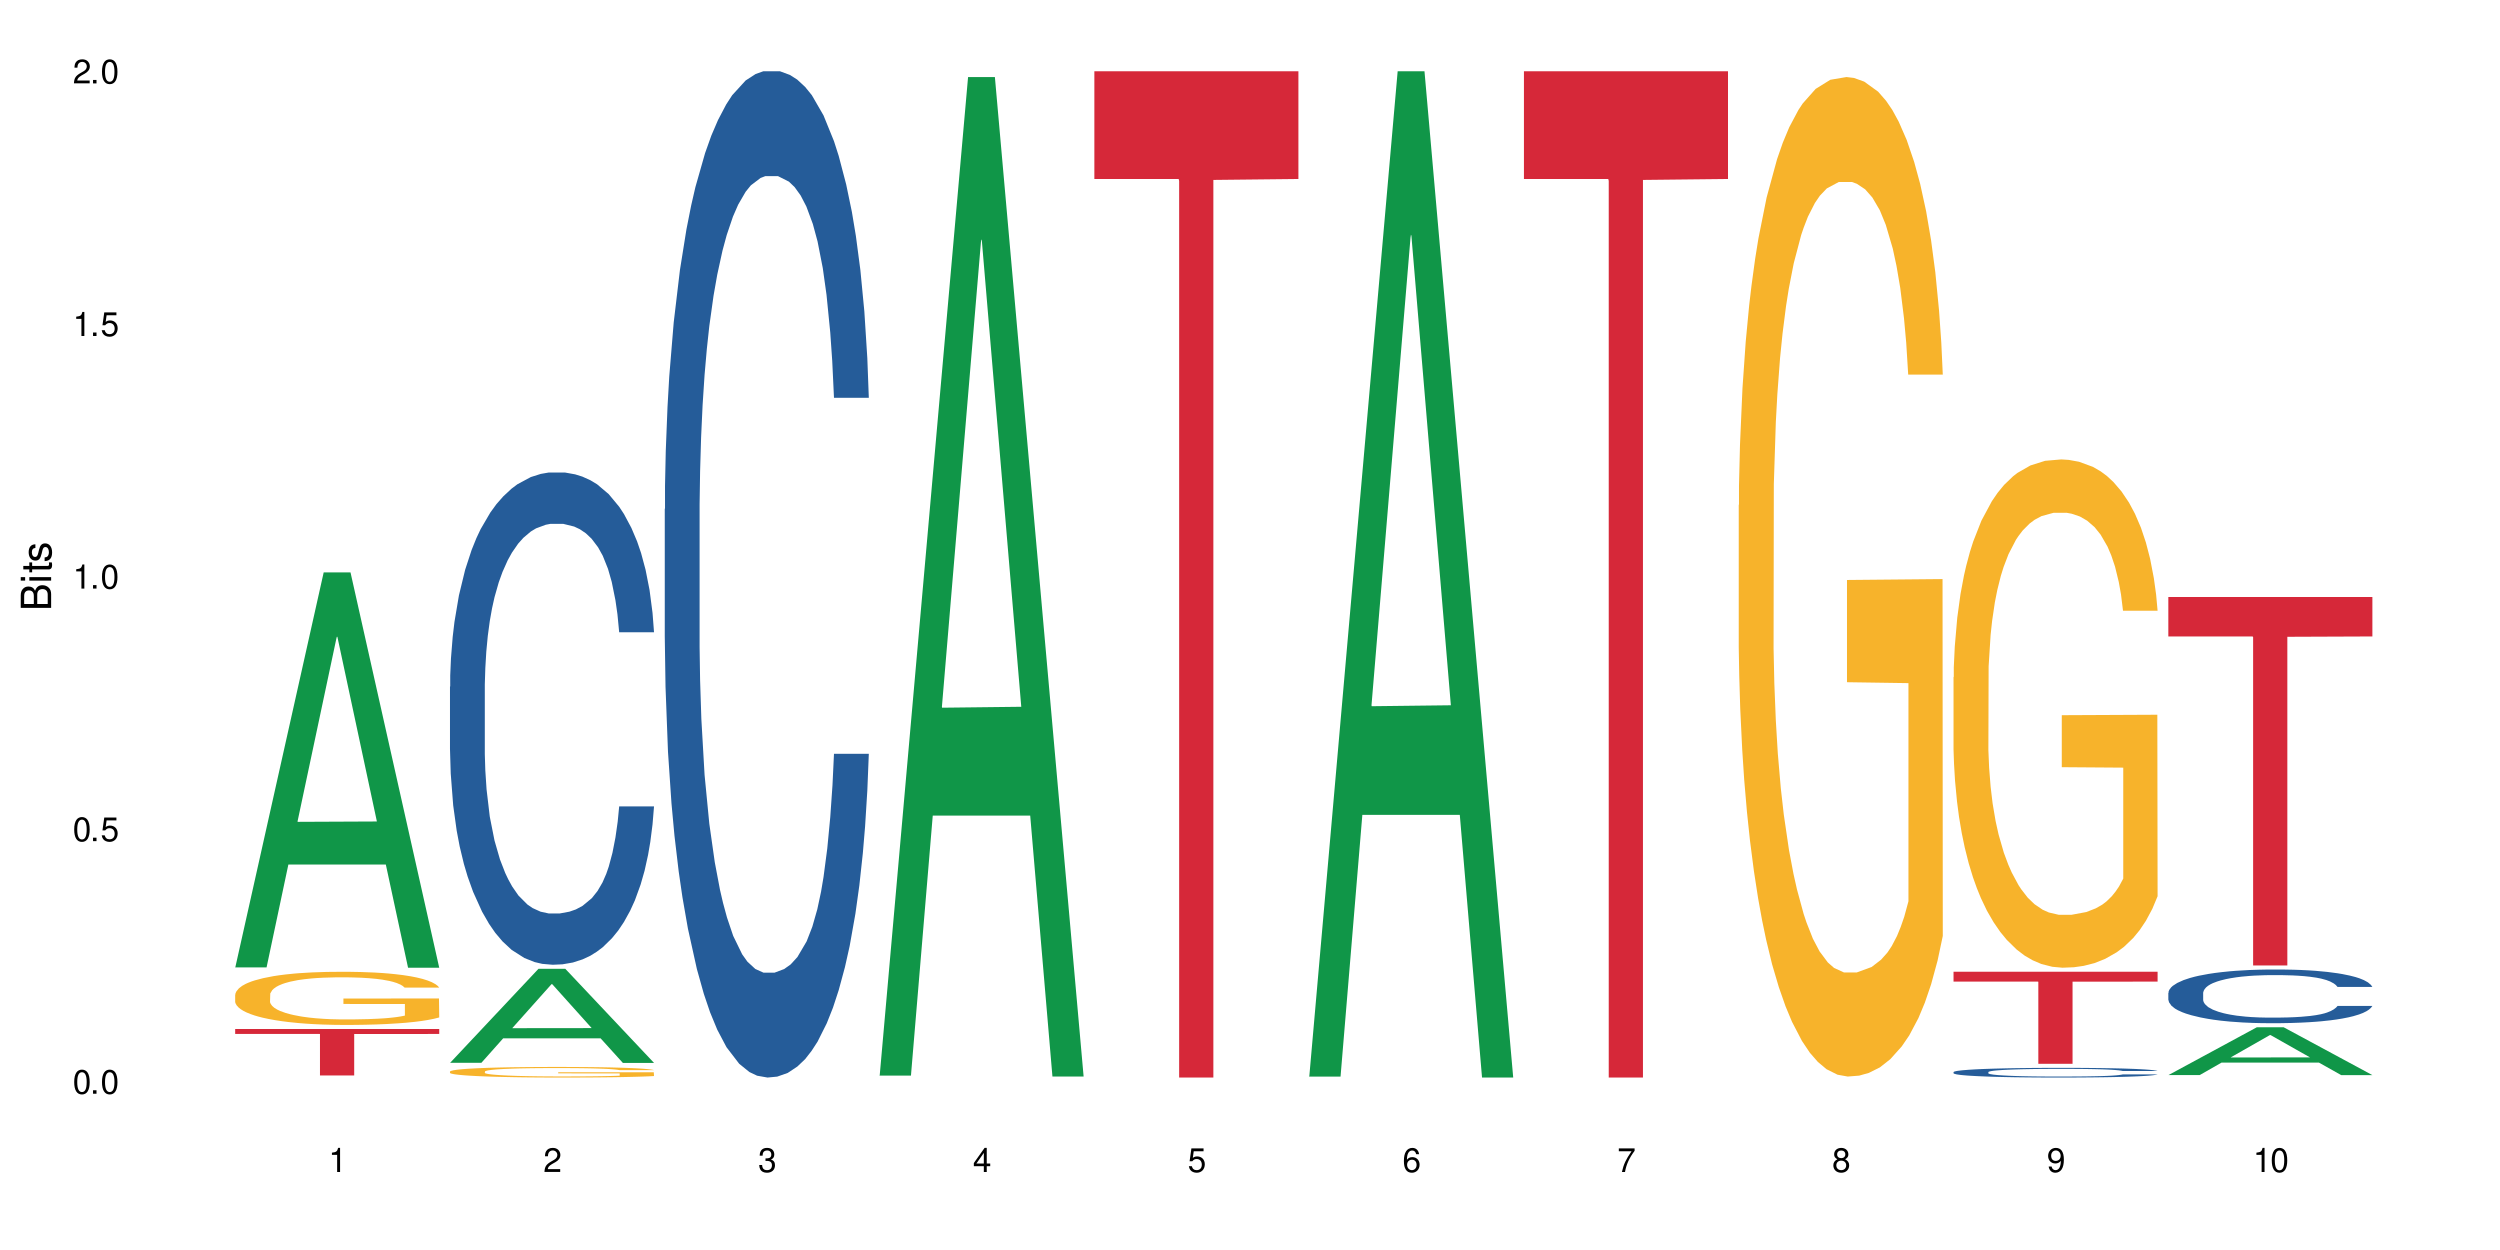<?xml version="1.0" encoding="UTF-8"?>
<svg xmlns="http://www.w3.org/2000/svg" xmlns:xlink="http://www.w3.org/1999/xlink" width="720" height="360" viewBox="0 0 720 360">
<defs>
<g>
<g id="glyph-0-0">
</g>
<g id="glyph-0-1">
<path d="M 2.641 -6.938 C 2 -6.938 1.422 -6.656 1.078 -6.172 C 0.641 -5.562 0.406 -4.641 0.406 -3.359 C 0.406 -1.016 1.188 0.219 2.641 0.219 C 4.078 0.219 4.859 -1.016 4.859 -3.297 C 4.859 -4.641 4.656 -5.547 4.203 -6.172 C 3.844 -6.656 3.281 -6.938 2.641 -6.938 Z M 2.641 -6.188 C 3.547 -6.188 4 -5.25 4 -3.375 C 4 -1.406 3.562 -0.484 2.625 -0.484 C 1.734 -0.484 1.281 -1.438 1.281 -3.344 C 1.281 -5.25 1.734 -6.188 2.641 -6.188 Z M 2.641 -6.188 "/>
</g>
<g id="glyph-0-2">
<path d="M 1.828 -1 L 0.828 -1 L 0.828 0 L 1.828 0 Z M 1.828 -1 "/>
</g>
<g id="glyph-0-3">
<path d="M 4.562 -6.797 L 1.062 -6.797 L 0.547 -3.094 L 1.328 -3.094 C 1.719 -3.562 2.047 -3.734 2.578 -3.734 C 3.484 -3.734 4.062 -3.109 4.062 -2.094 C 4.062 -1.125 3.484 -0.531 2.578 -0.531 C 1.828 -0.531 1.375 -0.906 1.188 -1.672 L 0.328 -1.672 C 0.453 -1.109 0.547 -0.844 0.75 -0.594 C 1.125 -0.078 1.828 0.219 2.594 0.219 C 3.969 0.219 4.922 -0.781 4.922 -2.219 C 4.922 -3.562 4.031 -4.484 2.719 -4.484 C 2.25 -4.484 1.859 -4.359 1.469 -4.062 L 1.734 -5.969 L 4.562 -5.969 Z M 4.562 -6.797 "/>
</g>
<g id="glyph-0-4">
<path d="M 2.484 -4.938 L 2.484 0 L 3.328 0 L 3.328 -6.938 L 2.766 -6.938 C 2.469 -5.875 2.281 -5.734 0.984 -5.562 L 0.984 -4.938 Z M 2.484 -4.938 "/>
</g>
<g id="glyph-0-5">
<path d="M 4.859 -0.828 L 1.281 -0.828 C 1.359 -1.406 1.672 -1.781 2.5 -2.281 L 3.469 -2.828 C 4.406 -3.344 4.906 -4.062 4.906 -4.906 C 4.906 -5.484 4.672 -6.031 4.266 -6.406 C 3.859 -6.766 3.375 -6.938 2.719 -6.938 C 1.859 -6.938 1.219 -6.625 0.844 -6.031 C 0.609 -5.672 0.5 -5.234 0.484 -4.531 L 1.328 -4.531 C 1.359 -5.016 1.406 -5.281 1.531 -5.516 C 1.75 -5.938 2.188 -6.203 2.703 -6.203 C 3.469 -6.203 4.031 -5.641 4.031 -4.891 C 4.031 -4.344 3.719 -3.859 3.125 -3.516 L 2.234 -3 C 0.812 -2.172 0.406 -1.531 0.328 -0.016 L 4.859 -0.016 Z M 4.859 -0.828 "/>
</g>
<g id="glyph-0-6">
<path d="M 2.125 -3.188 L 2.578 -3.188 C 3.5 -3.188 3.984 -2.766 3.984 -1.922 C 3.984 -1.062 3.469 -0.531 2.594 -0.531 C 1.656 -0.531 1.203 -1 1.156 -2.016 L 0.312 -2.016 C 0.344 -1.453 0.438 -1.094 0.609 -0.781 C 0.953 -0.109 1.625 0.219 2.547 0.219 C 3.953 0.219 4.859 -0.625 4.859 -1.938 C 4.859 -2.828 4.516 -3.297 3.703 -3.594 C 4.344 -3.844 4.656 -4.328 4.656 -5.031 C 4.656 -6.219 3.875 -6.938 2.578 -6.938 C 1.203 -6.938 0.484 -6.172 0.453 -4.703 L 1.297 -4.703 C 1.312 -5.125 1.344 -5.359 1.453 -5.578 C 1.641 -5.969 2.062 -6.203 2.594 -6.203 C 3.344 -6.203 3.797 -5.75 3.797 -5 C 3.797 -4.516 3.609 -4.219 3.25 -4.047 C 3.016 -3.953 2.703 -3.922 2.125 -3.906 Z M 2.125 -3.188 "/>
</g>
<g id="glyph-0-7">
<path d="M 3.141 -1.672 L 3.141 0 L 3.984 0 L 3.984 -1.672 L 4.984 -1.672 L 4.984 -2.438 L 3.984 -2.438 L 3.984 -6.938 L 3.359 -6.938 L 0.266 -2.578 L 0.266 -1.672 Z M 3.141 -2.438 L 1 -2.438 L 3.141 -5.5 Z M 3.141 -2.438 "/>
</g>
<g id="glyph-0-8">
<path d="M 4.781 -5.125 C 4.609 -6.266 3.891 -6.938 2.844 -6.938 C 2.094 -6.938 1.422 -6.578 1.031 -5.953 C 0.594 -5.266 0.406 -4.422 0.406 -3.172 C 0.406 -2 0.578 -1.25 0.984 -0.641 C 1.359 -0.078 1.953 0.219 2.703 0.219 C 3.984 0.219 4.922 -0.75 4.922 -2.094 C 4.922 -3.375 4.062 -4.281 2.844 -4.281 C 2.172 -4.281 1.641 -4.031 1.281 -3.516 C 1.281 -5.234 1.828 -6.188 2.797 -6.188 C 3.391 -6.188 3.797 -5.797 3.938 -5.125 Z M 2.734 -3.531 C 3.547 -3.531 4.062 -2.953 4.062 -2.031 C 4.062 -1.156 3.484 -0.531 2.703 -0.531 C 1.922 -0.531 1.328 -1.188 1.328 -2.078 C 1.328 -2.938 1.906 -3.531 2.734 -3.531 Z M 2.734 -3.531 "/>
</g>
<g id="glyph-0-9">
<path d="M 4.984 -6.797 L 0.438 -6.797 L 0.438 -5.969 L 4.109 -5.969 C 2.5 -3.656 1.828 -2.234 1.328 0 L 2.219 0 C 2.594 -2.172 3.453 -4.047 4.984 -6.094 Z M 4.984 -6.797 "/>
</g>
<g id="glyph-0-10">
<path d="M 3.75 -3.656 C 4.469 -4.094 4.688 -4.438 4.688 -5.078 C 4.688 -6.172 3.844 -6.938 2.641 -6.938 C 1.438 -6.938 0.594 -6.172 0.594 -5.094 C 0.594 -4.438 0.812 -4.094 1.516 -3.656 C 0.734 -3.266 0.359 -2.703 0.359 -1.922 C 0.359 -0.656 1.281 0.219 2.641 0.219 C 3.984 0.219 4.922 -0.656 4.922 -1.922 C 4.922 -2.703 4.531 -3.266 3.75 -3.656 Z M 2.641 -6.188 C 3.359 -6.188 3.812 -5.75 3.812 -5.062 C 3.812 -4.406 3.344 -3.984 2.641 -3.984 C 1.922 -3.984 1.453 -4.406 1.453 -5.078 C 1.453 -5.75 1.922 -6.188 2.641 -6.188 Z M 2.641 -3.266 C 3.484 -3.266 4.062 -2.719 4.062 -1.906 C 4.062 -1.078 3.484 -0.531 2.625 -0.531 C 1.797 -0.531 1.219 -1.094 1.219 -1.906 C 1.219 -2.719 1.781 -3.266 2.641 -3.266 Z M 2.641 -3.266 "/>
</g>
<g id="glyph-0-11">
<path d="M 0.516 -1.578 C 0.672 -0.453 1.406 0.219 2.438 0.219 C 3.188 0.219 3.859 -0.141 4.266 -0.766 C 4.688 -1.453 4.891 -2.297 4.891 -3.547 C 4.891 -4.719 4.703 -5.453 4.312 -6.078 C 3.938 -6.641 3.344 -6.938 2.594 -6.938 C 1.297 -6.938 0.359 -5.969 0.359 -4.625 C 0.359 -3.344 1.234 -2.453 2.453 -2.453 C 3.094 -2.453 3.578 -2.672 4.016 -3.203 C 4 -1.484 3.469 -0.531 2.5 -0.531 C 1.906 -0.531 1.484 -0.906 1.359 -1.578 Z M 2.578 -6.203 C 3.375 -6.203 3.969 -5.531 3.969 -4.641 C 3.969 -3.797 3.391 -3.188 2.547 -3.188 C 1.734 -3.188 1.234 -3.766 1.234 -4.688 C 1.234 -5.562 1.797 -6.203 2.578 -6.203 Z M 2.578 -6.203 "/>
</g>
<g id="glyph-1-0">
</g>
<g id="glyph-1-1">
<path d="M 0 -0.953 L 0 -4.891 C 0 -5.719 -0.234 -6.344 -0.734 -6.797 C -1.188 -7.234 -1.812 -7.469 -2.5 -7.469 C -3.547 -7.469 -4.188 -7 -4.625 -5.875 C -4.984 -6.688 -5.625 -7.094 -6.531 -7.094 C -7.172 -7.094 -7.734 -6.859 -8.141 -6.391 C -8.562 -5.922 -8.75 -5.344 -8.75 -4.5 L -8.75 -0.953 Z M -4.984 -2.062 L -7.766 -2.062 L -7.766 -4.219 C -7.766 -4.844 -7.688 -5.203 -7.453 -5.5 C -7.219 -5.812 -6.859 -5.969 -6.375 -5.969 C -5.891 -5.969 -5.531 -5.812 -5.297 -5.5 C -5.062 -5.203 -4.984 -4.844 -4.984 -4.219 Z M -0.984 -2.062 L -4 -2.062 L -4 -4.781 C -4 -5.766 -3.438 -6.359 -2.484 -6.359 C -1.547 -6.359 -0.984 -5.766 -0.984 -4.781 Z M -0.984 -2.062 "/>
</g>
<g id="glyph-1-2">
<path d="M -6.281 -1.797 L -6.281 -0.797 L 0 -0.797 L 0 -1.797 Z M -8.75 -1.797 L -8.75 -0.797 L -7.484 -0.797 L -7.484 -1.797 Z M -8.75 -1.797 "/>
</g>
<g id="glyph-1-3">
<path d="M -6.281 -3.047 L -6.281 -2.016 L -8.016 -2.016 L -8.016 -1.016 L -6.281 -1.016 L -6.281 -0.172 L -5.469 -0.172 L -5.469 -1.016 L -0.719 -1.016 C -0.078 -1.016 0.281 -1.453 0.281 -2.234 C 0.281 -2.5 0.25 -2.719 0.188 -3.047 L -0.641 -3.047 C -0.609 -2.906 -0.594 -2.766 -0.594 -2.562 C -0.594 -2.141 -0.719 -2.016 -1.156 -2.016 L -5.469 -2.016 L -5.469 -3.047 Z M -6.281 -3.047 "/>
</g>
<g id="glyph-1-4">
<path d="M -4.531 -5.25 C -5.766 -5.25 -6.469 -4.422 -6.469 -2.969 C -6.469 -1.516 -5.719 -0.562 -4.547 -0.562 C -3.562 -0.562 -3.094 -1.062 -2.734 -2.562 L -2.516 -3.484 C -2.344 -4.188 -2.094 -4.469 -1.641 -4.469 C -1.047 -4.469 -0.641 -3.875 -0.641 -3 C -0.641 -2.453 -0.797 -2 -1.062 -1.75 C -1.25 -1.594 -1.422 -1.531 -1.875 -1.469 L -1.875 -0.406 C -0.422 -0.453 0.281 -1.266 0.281 -2.922 C 0.281 -4.5 -0.5 -5.516 -1.719 -5.516 C -2.656 -5.516 -3.172 -4.984 -3.469 -3.734 L -3.703 -2.766 C -3.891 -1.953 -4.156 -1.609 -4.594 -1.609 C -5.188 -1.609 -5.547 -2.125 -5.547 -2.938 C -5.547 -3.75 -5.203 -4.172 -4.531 -4.203 Z M -4.531 -5.25 "/>
</g>
</g>
</defs>
<rect x="-72" y="-36" width="864" height="432" fill="rgb(100%, 100%, 100%)" fill-opacity="1"/>
<path fill-rule="nonzero" fill="rgb(6.275%, 58.824%, 28.235%)" fill-opacity="1" d="M 67.73 278.602 L 67.793 278.492 L 93.223 164.848 L 100.945 164.848 L 126.5 278.707 L 117.52 278.707 L 111.117 248.984 L 83.051 248.984 L 76.773 278.602 L 67.73 278.602 L 85.75 236.691 L 108.543 236.586 L 97.176 183.449 L 97.051 183.34 L 96.926 183.664 L 85.688 236.586 L 85.75 236.691 Z M 67.73 278.602 "/>
<path fill-rule="nonzero" fill="rgb(96.863%, 70.196%, 16.863%)" fill-opacity="1" d="M 67.73 286.43 L 67.801 286.414 L 67.801 286.137 L 68.09 285.508 L 68.805 284.641 L 69.738 283.926 L 70.742 283.367 L 71.387 283.074 L 72.461 282.652 L 73.395 282.348 L 75.758 281.719 L 78.77 281.129 L 80.418 280.879 L 82.281 280.641 L 84.93 280.375 L 86.148 280.277 L 89.875 280.055 L 94.105 279.914 L 98.762 279.871 L 100.914 279.887 L 103.852 279.941 L 107.863 280.094 L 110.16 280.234 L 111.949 280.375 L 113.812 280.559 L 116.105 280.836 L 118.258 281.172 L 119.977 281.508 L 121.695 281.926 L 123.129 282.375 L 124.348 282.863 L 125.422 283.449 L 126.07 283.941 L 126.5 284.43 L 116.535 284.43 L 115.965 283.941 L 115.32 283.562 L 114.242 283.102 L 113.168 282.766 L 112.094 282.5 L 110.086 282.137 L 108.367 281.914 L 106.215 281.719 L 104.137 281.59 L 101.773 281.508 L 100.34 281.48 L 96.543 281.48 L 93.102 281.578 L 91.094 281.688 L 89.66 281.801 L 87.656 282.012 L 86.438 282.18 L 85.719 282.289 L 83.57 282.723 L 82.137 283.117 L 81.348 283.383 L 80.344 283.801 L 79.629 284.18 L 78.84 284.738 L 78.41 285.156 L 77.836 286.109 L 77.766 288.625 L 77.98 289.156 L 78.41 289.73 L 78.984 290.23 L 79.844 290.762 L 80.703 291.168 L 82.207 291.715 L 83.496 292.078 L 84.5 292.316 L 86.438 292.691 L 87.227 292.82 L 89.09 293.07 L 91.023 293.266 L 93.387 293.434 L 95.18 293.52 L 98.047 293.59 L 101.703 293.59 L 106 293.504 L 108.727 293.391 L 110.59 293.281 L 111.809 293.184 L 113.312 293.027 L 114.387 292.891 L 115.391 292.734 L 116.609 292.496 L 116.609 289.156 L 98.906 289.141 L 98.906 287.574 L 126.426 287.562 L 126.5 293.027 L 124.992 293.406 L 123.129 293.77 L 121.34 294.051 L 119.477 294.289 L 116.824 294.555 L 114.672 294.719 L 111.375 294.918 L 108.367 295.043 L 105.215 295.125 L 102.418 295.168 L 99.121 295.184 L 96.184 295.152 L 93.031 295.07 L 90.52 294.957 L 88.227 294.82 L 85.934 294.637 L 83.066 294.344 L 81.203 294.105 L 79.27 293.812 L 77.336 293.461 L 75.613 293.086 L 74.469 292.793 L 73.32 292.457 L 72.102 292.035 L 70.957 291.562 L 70.098 291.129 L 69.309 290.637 L 68.734 290.176 L 68.16 289.547 L 67.875 289.043 L 67.73 288.609 Z M 67.73 286.43 "/>
<path fill-rule="nonzero" fill="rgb(83.922%, 15.686%, 22.353%)" fill-opacity="1" d="M 67.73 296.348 L 126.5 296.348 L 126.5 297.781 L 102.008 297.793 L 102.008 309.742 L 92.152 309.742 L 92.152 297.805 L 92.008 297.781 L 67.73 297.781 Z M 67.73 296.348 "/>
<path fill-rule="nonzero" fill="rgb(6.275%, 58.824%, 28.235%)" fill-opacity="1" d="M 129.594 306.094 L 129.656 306.066 L 155.082 279.016 L 162.805 279.016 L 188.359 306.117 L 179.383 306.117 L 172.977 299.043 L 144.91 299.043 L 138.633 306.094 L 129.594 306.094 L 147.613 296.117 L 170.402 296.09 L 159.039 283.441 L 158.914 283.418 L 158.789 283.492 L 147.547 296.09 L 147.613 296.117 Z M 129.594 306.094 "/>
<path fill-rule="nonzero" fill="rgb(14.51%, 36.078%, 60%)" fill-opacity="1" d="M 129.594 197.773 L 129.664 197.645 L 129.664 194.535 L 129.879 189.609 L 130.379 183.391 L 130.883 179.117 L 132.172 171.469 L 133.965 164.086 L 135.828 158.383 L 137.188 155.016 L 138.406 152.422 L 141.203 147.629 L 142.992 145.168 L 144.93 142.965 L 147.293 140.762 L 149.016 139.465 L 152.883 137.391 L 155.75 136.484 L 157.973 136.098 L 162.773 136.098 L 165.641 136.613 L 167.719 137.262 L 170.012 138.301 L 171.949 139.465 L 175.316 142.316 L 178.324 145.945 L 179.688 148.02 L 181.836 152.035 L 183.484 155.922 L 184.633 159.289 L 185.922 164.086 L 187.07 169.914 L 187.93 176.523 L 188.359 182.094 L 178.324 182.094 L 177.824 176.914 L 177.25 172.895 L 176.176 167.582 L 175.102 163.824 L 173.598 160.066 L 172.234 157.605 L 170.371 155.145 L 168.723 153.59 L 167.004 152.422 L 165.355 151.645 L 162.199 150.867 L 158.547 150.867 L 157.184 151.129 L 154.391 152.164 L 152.883 153.07 L 150.734 154.887 L 149.23 156.57 L 147.438 159.16 L 146.219 161.363 L 144.715 164.734 L 143.641 167.715 L 142.422 171.988 L 141.703 175.227 L 141.059 178.855 L 140.484 183.133 L 140.055 187.668 L 139.77 192.461 L 139.625 197.125 L 139.625 217.211 L 139.77 221.875 L 140.129 227.316 L 141.059 235.223 L 142.422 242.09 L 143.996 247.531 L 145.504 251.418 L 146.363 253.23 L 147.508 255.305 L 149.301 257.898 L 151.879 260.488 L 153.387 261.523 L 155.68 262.562 L 158.043 263.078 L 161.199 263.078 L 163.992 262.562 L 165.855 261.914 L 167.789 260.875 L 170.441 258.676 L 172.09 256.602 L 173.523 254.141 L 174.598 251.676 L 175.316 249.605 L 176.391 245.586 L 177.25 241.18 L 177.895 236.645 L 178.324 232.242 L 188.359 232.242 L 187.93 237.426 L 187.285 242.477 L 186.641 246.234 L 185.637 250.77 L 184.488 254.785 L 182.84 259.32 L 181.48 262.301 L 179.688 265.543 L 178.039 268.004 L 176.246 270.207 L 173.598 272.797 L 171.875 274.094 L 170.012 275.258 L 167.789 276.297 L 164.996 277.203 L 161.984 277.723 L 159.191 277.852 L 156.18 277.594 L 153.957 277.074 L 151.02 275.906 L 147.367 273.574 L 144.715 271.113 L 142.637 268.652 L 140.844 266.059 L 138.836 262.562 L 136.258 256.859 L 134.68 252.453 L 133.605 248.828 L 132.387 243.773 L 131.527 239.238 L 130.523 231.98 L 129.809 222.781 L 129.594 215.656 Z M 129.594 197.773 "/>
<path fill-rule="nonzero" fill="rgb(96.863%, 70.196%, 16.863%)" fill-opacity="1" d="M 129.594 308.59 L 129.664 308.586 L 129.664 308.531 L 129.949 308.406 L 130.668 308.23 L 131.598 308.09 L 132.602 307.98 L 133.246 307.922 L 134.32 307.836 L 135.254 307.777 L 137.617 307.648 L 140.629 307.531 L 142.277 307.484 L 144.141 307.438 L 146.793 307.383 L 148.012 307.363 L 151.738 307.32 L 155.965 307.289 L 160.625 307.281 L 162.773 307.285 L 165.711 307.297 L 169.727 307.328 L 172.02 307.355 L 173.812 307.383 L 175.676 307.418 L 177.969 307.477 L 180.117 307.543 L 181.836 307.609 L 183.559 307.691 L 184.992 307.781 L 186.211 307.879 L 187.285 307.996 L 187.93 308.094 L 188.359 308.191 L 178.398 308.191 L 177.824 308.094 L 177.18 308.02 L 176.105 307.926 L 175.031 307.859 L 173.953 307.805 L 171.949 307.734 L 170.227 307.688 L 168.078 307.648 L 166 307.625 L 163.633 307.609 L 162.199 307.602 L 158.402 307.602 L 154.961 307.621 L 152.957 307.645 L 151.523 307.668 L 149.516 307.707 L 148.297 307.742 L 147.582 307.766 L 145.43 307.852 L 143.996 307.93 L 143.207 307.98 L 142.207 308.066 L 141.488 308.141 L 140.699 308.25 L 140.27 308.336 L 139.695 308.523 L 139.625 309.027 L 139.84 309.133 L 140.27 309.246 L 140.844 309.348 L 141.703 309.453 L 142.562 309.531 L 144.07 309.641 L 145.359 309.715 L 146.363 309.762 L 148.297 309.836 L 149.086 309.863 L 150.949 309.91 L 152.883 309.949 L 155.25 309.984 L 157.039 310 L 159.906 310.016 L 163.562 310.016 L 167.863 310 L 170.586 309.977 L 172.449 309.953 L 173.668 309.934 L 175.172 309.902 L 176.246 309.875 L 177.25 309.844 L 178.469 309.797 L 178.469 309.133 L 160.766 309.129 L 160.766 308.816 L 188.289 308.812 L 188.359 309.902 L 186.855 309.98 L 184.992 310.051 L 183.199 310.105 L 181.336 310.152 L 178.684 310.207 L 176.535 310.242 L 173.238 310.281 L 170.227 310.305 L 167.074 310.32 L 164.277 310.328 L 160.984 310.332 L 158.043 310.328 L 154.891 310.309 L 152.383 310.289 L 150.09 310.262 L 147.797 310.223 L 144.93 310.164 L 143.066 310.117 L 141.129 310.059 L 139.195 309.988 L 137.477 309.914 L 136.328 309.855 L 135.184 309.789 L 133.965 309.707 L 132.816 309.609 L 131.957 309.523 L 131.168 309.426 L 130.594 309.336 L 130.023 309.211 L 129.734 309.109 L 129.594 309.023 Z M 129.594 308.59 "/>
<path fill-rule="nonzero" fill="rgb(14.51%, 36.078%, 60%)" fill-opacity="1" d="M 191.453 146.621 L 191.523 146.355 L 191.523 140 L 191.738 129.934 L 192.242 117.215 L 192.742 108.477 L 194.031 92.844 L 195.824 77.746 L 197.688 66.09 L 199.051 59.203 L 200.27 53.902 L 203.062 44.102 L 204.855 39.07 L 206.789 34.566 L 209.156 30.062 L 210.875 27.414 L 214.746 23.176 L 217.613 21.32 L 219.832 20.527 L 224.637 20.527 L 227.5 21.586 L 229.582 22.91 L 231.875 25.031 L 233.809 27.414 L 237.176 33.242 L 240.188 40.66 L 241.547 44.898 L 243.699 53.109 L 245.348 61.055 L 246.492 67.945 L 247.785 77.746 L 248.93 89.668 L 249.789 103.176 L 250.219 114.566 L 240.188 114.566 L 239.684 103.973 L 239.113 95.758 L 238.035 84.898 L 236.961 77.215 L 235.457 69.535 L 234.094 64.5 L 232.23 59.469 L 230.582 56.289 L 228.863 53.902 L 227.215 52.316 L 224.062 50.727 L 220.406 50.727 L 219.043 51.254 L 216.25 53.375 L 214.746 55.23 L 212.594 58.938 L 211.09 62.383 L 209.297 67.68 L 208.078 72.184 L 206.574 79.07 L 205.5 85.164 L 204.281 93.906 L 203.566 100.527 L 202.918 107.945 L 202.348 116.688 L 201.918 125.957 L 201.629 135.762 L 201.484 145.297 L 201.484 186.355 L 201.629 195.895 L 201.988 207.02 L 202.918 223.18 L 204.281 237.219 L 205.859 248.344 L 207.363 256.293 L 208.223 260 L 209.371 264.238 L 211.16 269.535 L 213.742 274.836 L 215.246 276.953 L 217.539 279.074 L 219.906 280.133 L 223.059 280.133 L 225.852 279.074 L 227.715 277.75 L 229.652 275.629 L 232.305 271.125 L 233.953 266.887 L 235.387 261.855 L 236.461 256.82 L 237.176 252.582 L 238.254 244.371 L 239.113 235.363 L 239.758 226.094 L 240.188 217.086 L 250.219 217.086 L 249.789 227.684 L 249.145 238.012 L 248.5 245.695 L 247.496 254.969 L 246.352 263.18 L 244.703 272.449 L 243.34 278.543 L 241.547 285.168 L 239.898 290.199 L 238.109 294.703 L 235.457 300 L 233.738 302.648 L 231.875 305.035 L 229.652 307.152 L 226.855 309.008 L 223.848 310.066 L 221.051 310.332 L 218.043 309.801 L 215.82 308.742 L 212.883 306.359 L 209.227 301.59 L 206.574 296.559 L 204.496 291.523 L 202.703 286.227 L 200.699 279.074 L 198.117 267.418 L 196.543 258.41 L 195.465 250.992 L 194.246 240.664 L 193.387 231.391 L 192.383 216.555 L 191.668 197.746 L 191.453 183.18 Z M 191.453 146.621 "/>
<path fill-rule="nonzero" fill="rgb(6.275%, 58.824%, 28.235%)" fill-opacity="1" d="M 253.312 309.773 L 253.375 309.504 L 278.805 22.188 L 286.527 22.188 L 312.082 310.043 L 303.102 310.043 L 296.699 234.902 L 268.633 234.902 L 262.355 309.773 L 253.312 309.773 L 271.332 203.82 L 294.125 203.551 L 282.762 69.219 L 282.633 68.945 L 282.508 69.758 L 271.27 203.551 L 271.332 203.82 Z M 253.312 309.773 "/>
<path fill-rule="nonzero" fill="rgb(83.922%, 15.686%, 22.353%)" fill-opacity="1" d="M 315.176 20.527 L 373.941 20.527 L 373.941 51.547 L 349.449 51.82 L 349.449 310.332 L 339.594 310.332 L 339.594 52.094 L 339.453 51.547 L 315.176 51.547 Z M 315.176 20.527 "/>
<path fill-rule="nonzero" fill="rgb(6.275%, 58.824%, 28.235%)" fill-opacity="1" d="M 377.035 310.059 L 377.098 309.789 L 402.527 20.527 L 410.25 20.527 L 435.805 310.332 L 426.824 310.332 L 420.422 234.684 L 392.355 234.684 L 386.078 310.059 L 377.035 310.059 L 395.055 203.391 L 417.848 203.117 L 406.48 67.875 L 406.355 67.602 L 406.23 68.418 L 394.992 203.117 L 395.055 203.391 Z M 377.035 310.059 "/>
<path fill-rule="nonzero" fill="rgb(83.922%, 15.686%, 22.353%)" fill-opacity="1" d="M 438.895 20.527 L 497.664 20.527 L 497.664 51.547 L 473.172 51.82 L 473.172 310.332 L 463.316 310.332 L 463.316 52.094 L 463.176 51.547 L 438.895 51.547 Z M 438.895 20.527 "/>
<path fill-rule="nonzero" fill="rgb(96.863%, 70.196%, 16.863%)" fill-opacity="1" d="M 500.758 145.48 L 500.828 145.215 L 500.828 139.957 L 501.117 128.129 L 501.832 111.828 L 502.766 98.422 L 503.766 87.906 L 504.414 82.387 L 505.488 74.5 L 506.418 68.719 L 508.785 56.887 L 511.793 45.848 L 513.441 41.113 L 515.305 36.645 L 517.957 31.652 L 519.176 29.812 L 522.902 25.605 L 527.133 22.977 L 531.789 22.188 L 533.938 22.449 L 536.879 23.5 L 540.891 26.395 L 543.184 29.023 L 544.977 31.652 L 546.84 35.07 L 549.133 40.324 L 551.281 46.637 L 553.004 52.945 L 554.723 60.832 L 556.156 69.242 L 557.375 78.445 L 558.449 89.484 L 559.094 98.688 L 559.523 107.887 L 549.562 107.887 L 548.988 98.688 L 548.344 91.59 L 547.27 82.914 L 546.195 76.605 L 545.121 71.609 L 543.113 64.773 L 541.395 60.566 L 539.242 56.887 L 537.164 54.523 L 534.801 52.945 L 533.367 52.418 L 529.566 52.418 L 526.129 54.258 L 524.121 56.363 L 522.688 58.465 L 520.68 62.406 L 519.461 65.562 L 518.746 67.664 L 516.598 75.816 L 515.164 83.176 L 514.375 88.172 L 513.371 96.059 L 512.652 103.156 L 511.867 113.672 L 511.438 121.555 L 510.863 139.434 L 510.789 186.75 L 511.004 196.742 L 511.438 207.52 L 512.008 216.984 L 512.867 226.973 L 513.73 234.598 L 515.234 244.848 L 516.523 251.684 L 517.527 256.152 L 519.461 263.25 L 520.25 265.617 L 522.113 270.348 L 524.051 274.027 L 526.414 277.184 L 528.207 278.762 L 531.074 280.074 L 534.727 280.074 L 539.027 278.496 L 541.75 276.395 L 543.613 274.289 L 544.832 272.449 L 546.34 269.559 L 547.414 266.93 L 548.418 264.039 L 549.633 259.57 L 549.633 196.742 L 531.934 196.477 L 531.934 167.035 L 559.453 166.773 L 559.523 269.559 L 558.02 276.656 L 556.156 283.492 L 554.363 288.75 L 552.5 293.219 L 549.852 298.215 L 547.699 301.367 L 544.402 305.047 L 541.395 307.414 L 538.238 308.992 L 535.445 309.781 L 532.148 310.043 L 529.211 309.516 L 526.055 307.941 L 523.547 305.836 L 521.254 303.207 L 518.961 299.789 L 516.094 294.27 L 514.23 289.801 L 512.297 284.281 L 510.359 277.707 L 508.641 270.609 L 507.492 265.09 L 506.348 258.781 L 505.129 250.895 L 503.98 241.957 L 503.121 233.809 L 502.332 224.605 L 501.762 215.93 L 501.188 204.102 L 500.902 194.637 L 500.758 186.488 Z M 500.758 145.48 "/>
<path fill-rule="nonzero" fill="rgb(14.51%, 36.078%, 60%)" fill-opacity="1" d="M 562.617 308.758 L 562.691 308.754 L 562.691 308.691 L 562.906 308.598 L 563.406 308.473 L 563.906 308.391 L 565.199 308.238 L 566.988 308.094 L 568.852 307.98 L 570.215 307.914 L 571.434 307.863 L 574.227 307.77 L 576.02 307.723 L 577.953 307.676 L 580.32 307.633 L 582.039 307.609 L 585.91 307.566 L 588.777 307.551 L 591 307.543 L 595.801 307.543 L 598.668 307.551 L 600.746 307.566 L 603.039 307.586 L 604.973 307.609 L 608.344 307.664 L 611.352 307.734 L 612.715 307.777 L 614.863 307.855 L 616.512 307.934 L 617.66 308 L 618.949 308.094 L 620.098 308.207 L 620.957 308.34 L 621.387 308.449 L 611.352 308.449 L 610.852 308.348 L 610.277 308.266 L 609.203 308.164 L 608.129 308.09 L 606.621 308.016 L 605.262 307.965 L 603.398 307.918 L 601.75 307.887 L 600.027 307.863 L 598.379 307.848 L 595.227 307.832 L 591.57 307.832 L 590.211 307.84 L 587.414 307.859 L 585.91 307.875 L 583.762 307.914 L 582.254 307.945 L 580.465 307.996 L 579.246 308.039 L 577.738 308.105 L 576.664 308.164 L 575.445 308.25 L 574.73 308.312 L 574.086 308.383 L 573.512 308.469 L 573.082 308.559 L 572.793 308.652 L 572.652 308.742 L 572.652 309.141 L 572.793 309.23 L 573.152 309.336 L 574.086 309.492 L 575.445 309.629 L 577.023 309.734 L 578.527 309.812 L 579.387 309.848 L 580.535 309.891 L 582.328 309.941 L 584.906 309.992 L 586.41 310.012 L 588.707 310.031 L 591.07 310.043 L 594.223 310.043 L 597.02 310.031 L 598.883 310.02 L 600.816 310 L 603.469 309.953 L 605.117 309.914 L 606.551 309.867 L 607.625 309.816 L 608.344 309.777 L 609.418 309.699 L 610.277 309.609 L 610.922 309.52 L 611.352 309.434 L 621.387 309.434 L 620.957 309.535 L 620.312 309.637 L 619.664 309.711 L 618.664 309.801 L 617.516 309.879 L 615.867 309.969 L 614.504 310.027 L 612.715 310.09 L 611.066 310.137 L 609.273 310.184 L 606.621 310.234 L 604.902 310.258 L 603.039 310.281 L 600.816 310.301 L 598.023 310.32 L 595.012 310.328 L 592.219 310.332 L 589.207 310.328 L 586.984 310.316 L 584.047 310.293 L 580.391 310.25 L 577.738 310.199 L 575.66 310.152 L 573.871 310.102 L 571.863 310.031 L 569.281 309.918 L 567.707 309.832 L 566.633 309.762 L 565.414 309.66 L 564.555 309.574 L 563.551 309.43 L 562.832 309.25 L 562.617 309.109 Z M 562.617 308.758 "/>
<path fill-rule="nonzero" fill="rgb(96.863%, 70.196%, 16.863%)" fill-opacity="1" d="M 562.617 195.012 L 562.691 194.879 L 562.691 192.207 L 562.977 186.191 L 563.691 177.902 L 564.625 171.082 L 565.629 165.734 L 566.273 162.93 L 567.348 158.918 L 568.281 155.977 L 570.645 149.961 L 573.656 144.348 L 575.305 141.941 L 577.168 139.668 L 579.816 137.125 L 581.035 136.191 L 584.762 134.051 L 588.992 132.715 L 593.648 132.312 L 595.801 132.449 L 598.738 132.984 L 602.754 134.453 L 605.047 135.789 L 606.836 137.125 L 608.699 138.863 L 610.992 141.539 L 613.145 144.746 L 614.863 147.957 L 616.586 151.965 L 618.016 156.242 L 619.234 160.922 L 620.312 166.539 L 620.957 171.219 L 621.387 175.895 L 611.426 175.895 L 610.852 171.219 L 610.207 167.609 L 609.129 163.195 L 608.055 159.988 L 606.98 157.449 L 604.973 153.973 L 603.254 151.832 L 601.105 149.961 L 599.023 148.758 L 596.66 147.957 L 595.227 147.688 L 591.43 147.688 L 587.988 148.625 L 585.98 149.695 L 584.547 150.762 L 582.543 152.77 L 581.324 154.371 L 580.605 155.441 L 578.457 159.586 L 577.023 163.328 L 576.234 165.871 L 575.23 169.879 L 574.516 173.488 L 573.727 178.836 L 573.297 182.848 L 572.723 191.938 L 572.652 216.004 L 572.867 221.082 L 573.297 226.562 L 573.871 231.375 L 574.73 236.457 L 575.59 240.332 L 577.094 245.547 L 578.387 249.023 L 579.387 251.297 L 581.324 254.906 L 582.113 256.109 L 583.977 258.516 L 585.91 260.387 L 588.273 261.992 L 590.066 262.793 L 592.934 263.461 L 596.59 263.461 L 600.891 262.66 L 603.613 261.59 L 605.477 260.52 L 606.695 259.586 L 608.199 258.113 L 609.273 256.777 L 610.277 255.305 L 611.496 253.035 L 611.496 221.082 L 593.793 220.949 L 593.793 205.977 L 621.312 205.844 L 621.387 258.113 L 619.879 261.723 L 618.016 265.199 L 616.227 267.871 L 614.363 270.145 L 611.711 272.688 L 609.559 274.289 L 606.266 276.16 L 603.254 277.363 L 600.102 278.168 L 597.305 278.566 L 594.008 278.703 L 591.07 278.434 L 587.918 277.633 L 585.41 276.562 L 583.113 275.227 L 580.82 273.488 L 577.953 270.68 L 576.09 268.406 L 574.156 265.602 L 572.223 262.258 L 570.5 258.648 L 569.355 255.84 L 568.207 252.633 L 566.988 248.621 L 565.844 244.078 L 564.984 239.934 L 564.195 235.254 L 563.621 230.84 L 563.047 224.824 L 562.762 220.012 L 562.617 215.867 Z M 562.617 195.012 "/>
<path fill-rule="nonzero" fill="rgb(83.922%, 15.686%, 22.353%)" fill-opacity="1" d="M 562.617 279.867 L 621.387 279.867 L 621.387 282.703 L 596.895 282.727 L 596.895 306.379 L 587.039 306.379 L 587.039 282.754 L 586.895 282.703 L 562.617 282.703 Z M 562.617 279.867 "/>
<path fill-rule="nonzero" fill="rgb(6.275%, 58.824%, 28.235%)" fill-opacity="1" d="M 624.48 309.621 L 624.543 309.609 L 649.969 295.852 L 657.691 295.852 L 683.246 309.633 L 674.27 309.633 L 667.863 306.035 L 639.797 306.035 L 633.52 309.621 L 624.48 309.621 L 642.5 304.547 L 665.289 304.535 L 653.926 298.102 L 653.801 298.09 L 653.676 298.129 L 642.438 304.535 L 642.5 304.547 Z M 624.48 309.621 "/>
<path fill-rule="nonzero" fill="rgb(14.51%, 36.078%, 60%)" fill-opacity="1" d="M 624.48 285.953 L 624.551 285.938 L 624.551 285.598 L 624.766 285.062 L 625.266 284.383 L 625.77 283.918 L 627.059 283.086 L 628.852 282.277 L 630.715 281.656 L 632.074 281.289 L 633.293 281.008 L 636.09 280.484 L 637.879 280.215 L 639.816 279.977 L 642.18 279.734 L 643.902 279.594 L 647.77 279.367 L 650.637 279.27 L 652.859 279.227 L 657.66 279.227 L 660.527 279.281 L 662.605 279.352 L 664.898 279.465 L 666.836 279.594 L 670.203 279.906 L 673.215 280.301 L 674.574 280.527 L 676.727 280.965 L 678.375 281.387 L 679.52 281.754 L 680.809 282.277 L 681.957 282.914 L 682.816 283.637 L 683.246 284.242 L 673.215 284.242 L 672.711 283.676 L 672.137 283.238 L 671.062 282.66 L 669.988 282.25 L 668.484 281.84 L 667.121 281.57 L 665.258 281.305 L 663.609 281.133 L 661.891 281.008 L 660.242 280.922 L 657.086 280.836 L 653.434 280.836 L 652.07 280.867 L 649.277 280.977 L 647.77 281.078 L 645.621 281.273 L 644.117 281.457 L 642.324 281.742 L 641.105 281.98 L 639.602 282.348 L 638.527 282.676 L 637.309 283.141 L 636.59 283.492 L 635.945 283.891 L 635.371 284.355 L 634.941 284.852 L 634.656 285.375 L 634.512 285.883 L 634.512 288.074 L 634.656 288.582 L 635.016 289.176 L 635.945 290.035 L 637.309 290.785 L 638.883 291.379 L 640.391 291.805 L 641.25 292 L 642.395 292.227 L 644.188 292.512 L 646.766 292.793 L 648.273 292.906 L 650.566 293.02 L 652.93 293.074 L 656.086 293.074 L 658.879 293.02 L 660.742 292.949 L 662.68 292.836 L 665.328 292.594 L 666.977 292.367 L 668.41 292.102 L 669.488 291.832 L 670.203 291.605 L 671.277 291.168 L 672.137 290.688 L 672.781 290.191 L 673.215 289.711 L 683.246 289.711 L 682.816 290.277 L 682.172 290.828 L 681.527 291.238 L 680.523 291.734 L 679.375 292.172 L 677.727 292.664 L 676.367 292.992 L 674.574 293.344 L 672.926 293.613 L 671.133 293.852 L 668.484 294.137 L 666.762 294.277 L 664.898 294.402 L 662.68 294.516 L 659.883 294.617 L 656.871 294.672 L 654.078 294.688 L 651.066 294.656 L 648.848 294.602 L 645.906 294.473 L 642.254 294.219 L 639.602 293.953 L 637.523 293.684 L 635.73 293.398 L 633.723 293.02 L 631.145 292.398 L 629.566 291.918 L 628.492 291.52 L 627.273 290.969 L 626.414 290.477 L 625.41 289.684 L 624.695 288.68 L 624.48 287.902 Z M 624.48 285.953 "/>
<path fill-rule="nonzero" fill="rgb(83.922%, 15.686%, 22.353%)" fill-opacity="1" d="M 624.48 171.938 L 683.246 171.938 L 683.246 183.297 L 658.754 183.398 L 658.754 278.062 L 648.898 278.062 L 648.898 183.496 L 648.758 183.297 L 624.48 183.297 Z M 624.48 171.938 "/>
<g fill="rgb(0%, 0%, 0%)" fill-opacity="1">
<use xlink:href="#glyph-0-1" x="20.965" y="314.993"/>
<use xlink:href="#glyph-0-2" x="25.965" y="314.993"/>
<use xlink:href="#glyph-0-1" x="28.965" y="314.993"/>
</g>
<g fill="rgb(0%, 0%, 0%)" fill-opacity="1">
<use xlink:href="#glyph-0-1" x="20.965" y="242.251"/>
<use xlink:href="#glyph-0-2" x="25.965" y="242.251"/>
<use xlink:href="#glyph-0-3" x="28.965" y="242.251"/>
</g>
<g fill="rgb(0%, 0%, 0%)" fill-opacity="1">
<use xlink:href="#glyph-0-4" x="20.965" y="169.509"/>
<use xlink:href="#glyph-0-2" x="25.965" y="169.509"/>
<use xlink:href="#glyph-0-1" x="28.965" y="169.509"/>
</g>
<g fill="rgb(0%, 0%, 0%)" fill-opacity="1">
<use xlink:href="#glyph-0-4" x="20.965" y="96.767"/>
<use xlink:href="#glyph-0-2" x="25.965" y="96.767"/>
<use xlink:href="#glyph-0-3" x="28.965" y="96.767"/>
</g>
<g fill="rgb(0%, 0%, 0%)" fill-opacity="1">
<use xlink:href="#glyph-0-5" x="20.965" y="24.024"/>
<use xlink:href="#glyph-0-2" x="25.965" y="24.024"/>
<use xlink:href="#glyph-0-1" x="28.965" y="24.024"/>
</g>
<g fill="rgb(0%, 0%, 0%)" fill-opacity="1">
<use xlink:href="#glyph-0-4" x="94.613" y="337.532"/>
</g>
<g fill="rgb(0%, 0%, 0%)" fill-opacity="1">
<use xlink:href="#glyph-0-5" x="156.477" y="337.532"/>
</g>
<g fill="rgb(0%, 0%, 0%)" fill-opacity="1">
<use xlink:href="#glyph-0-6" x="218.336" y="337.532"/>
</g>
<g fill="rgb(0%, 0%, 0%)" fill-opacity="1">
<use xlink:href="#glyph-0-7" x="280.199" y="337.532"/>
</g>
<g fill="rgb(0%, 0%, 0%)" fill-opacity="1">
<use xlink:href="#glyph-0-3" x="342.059" y="337.532"/>
</g>
<g fill="rgb(0%, 0%, 0%)" fill-opacity="1">
<use xlink:href="#glyph-0-8" x="403.918" y="337.532"/>
</g>
<g fill="rgb(0%, 0%, 0%)" fill-opacity="1">
<use xlink:href="#glyph-0-9" x="465.781" y="337.532"/>
</g>
<g fill="rgb(0%, 0%, 0%)" fill-opacity="1">
<use xlink:href="#glyph-0-10" x="527.641" y="337.532"/>
</g>
<g fill="rgb(0%, 0%, 0%)" fill-opacity="1">
<use xlink:href="#glyph-0-11" x="589.5" y="337.532"/>
</g>
<g fill="rgb(0%, 0%, 0%)" fill-opacity="1">
<use xlink:href="#glyph-0-4" x="648.863" y="337.532"/>
<use xlink:href="#glyph-0-1" x="653.863" y="337.532"/>
</g>
<g fill="rgb(0%, 0%, 0%)" fill-opacity="1">
<use xlink:href="#glyph-1-1" x="14.725" y="176.012"/>
<use xlink:href="#glyph-1-2" x="14.725" y="168.012"/>
<use xlink:href="#glyph-1-3" x="14.725" y="165.012"/>
<use xlink:href="#glyph-1-4" x="14.725" y="162.012"/>
</g>
</svg>
